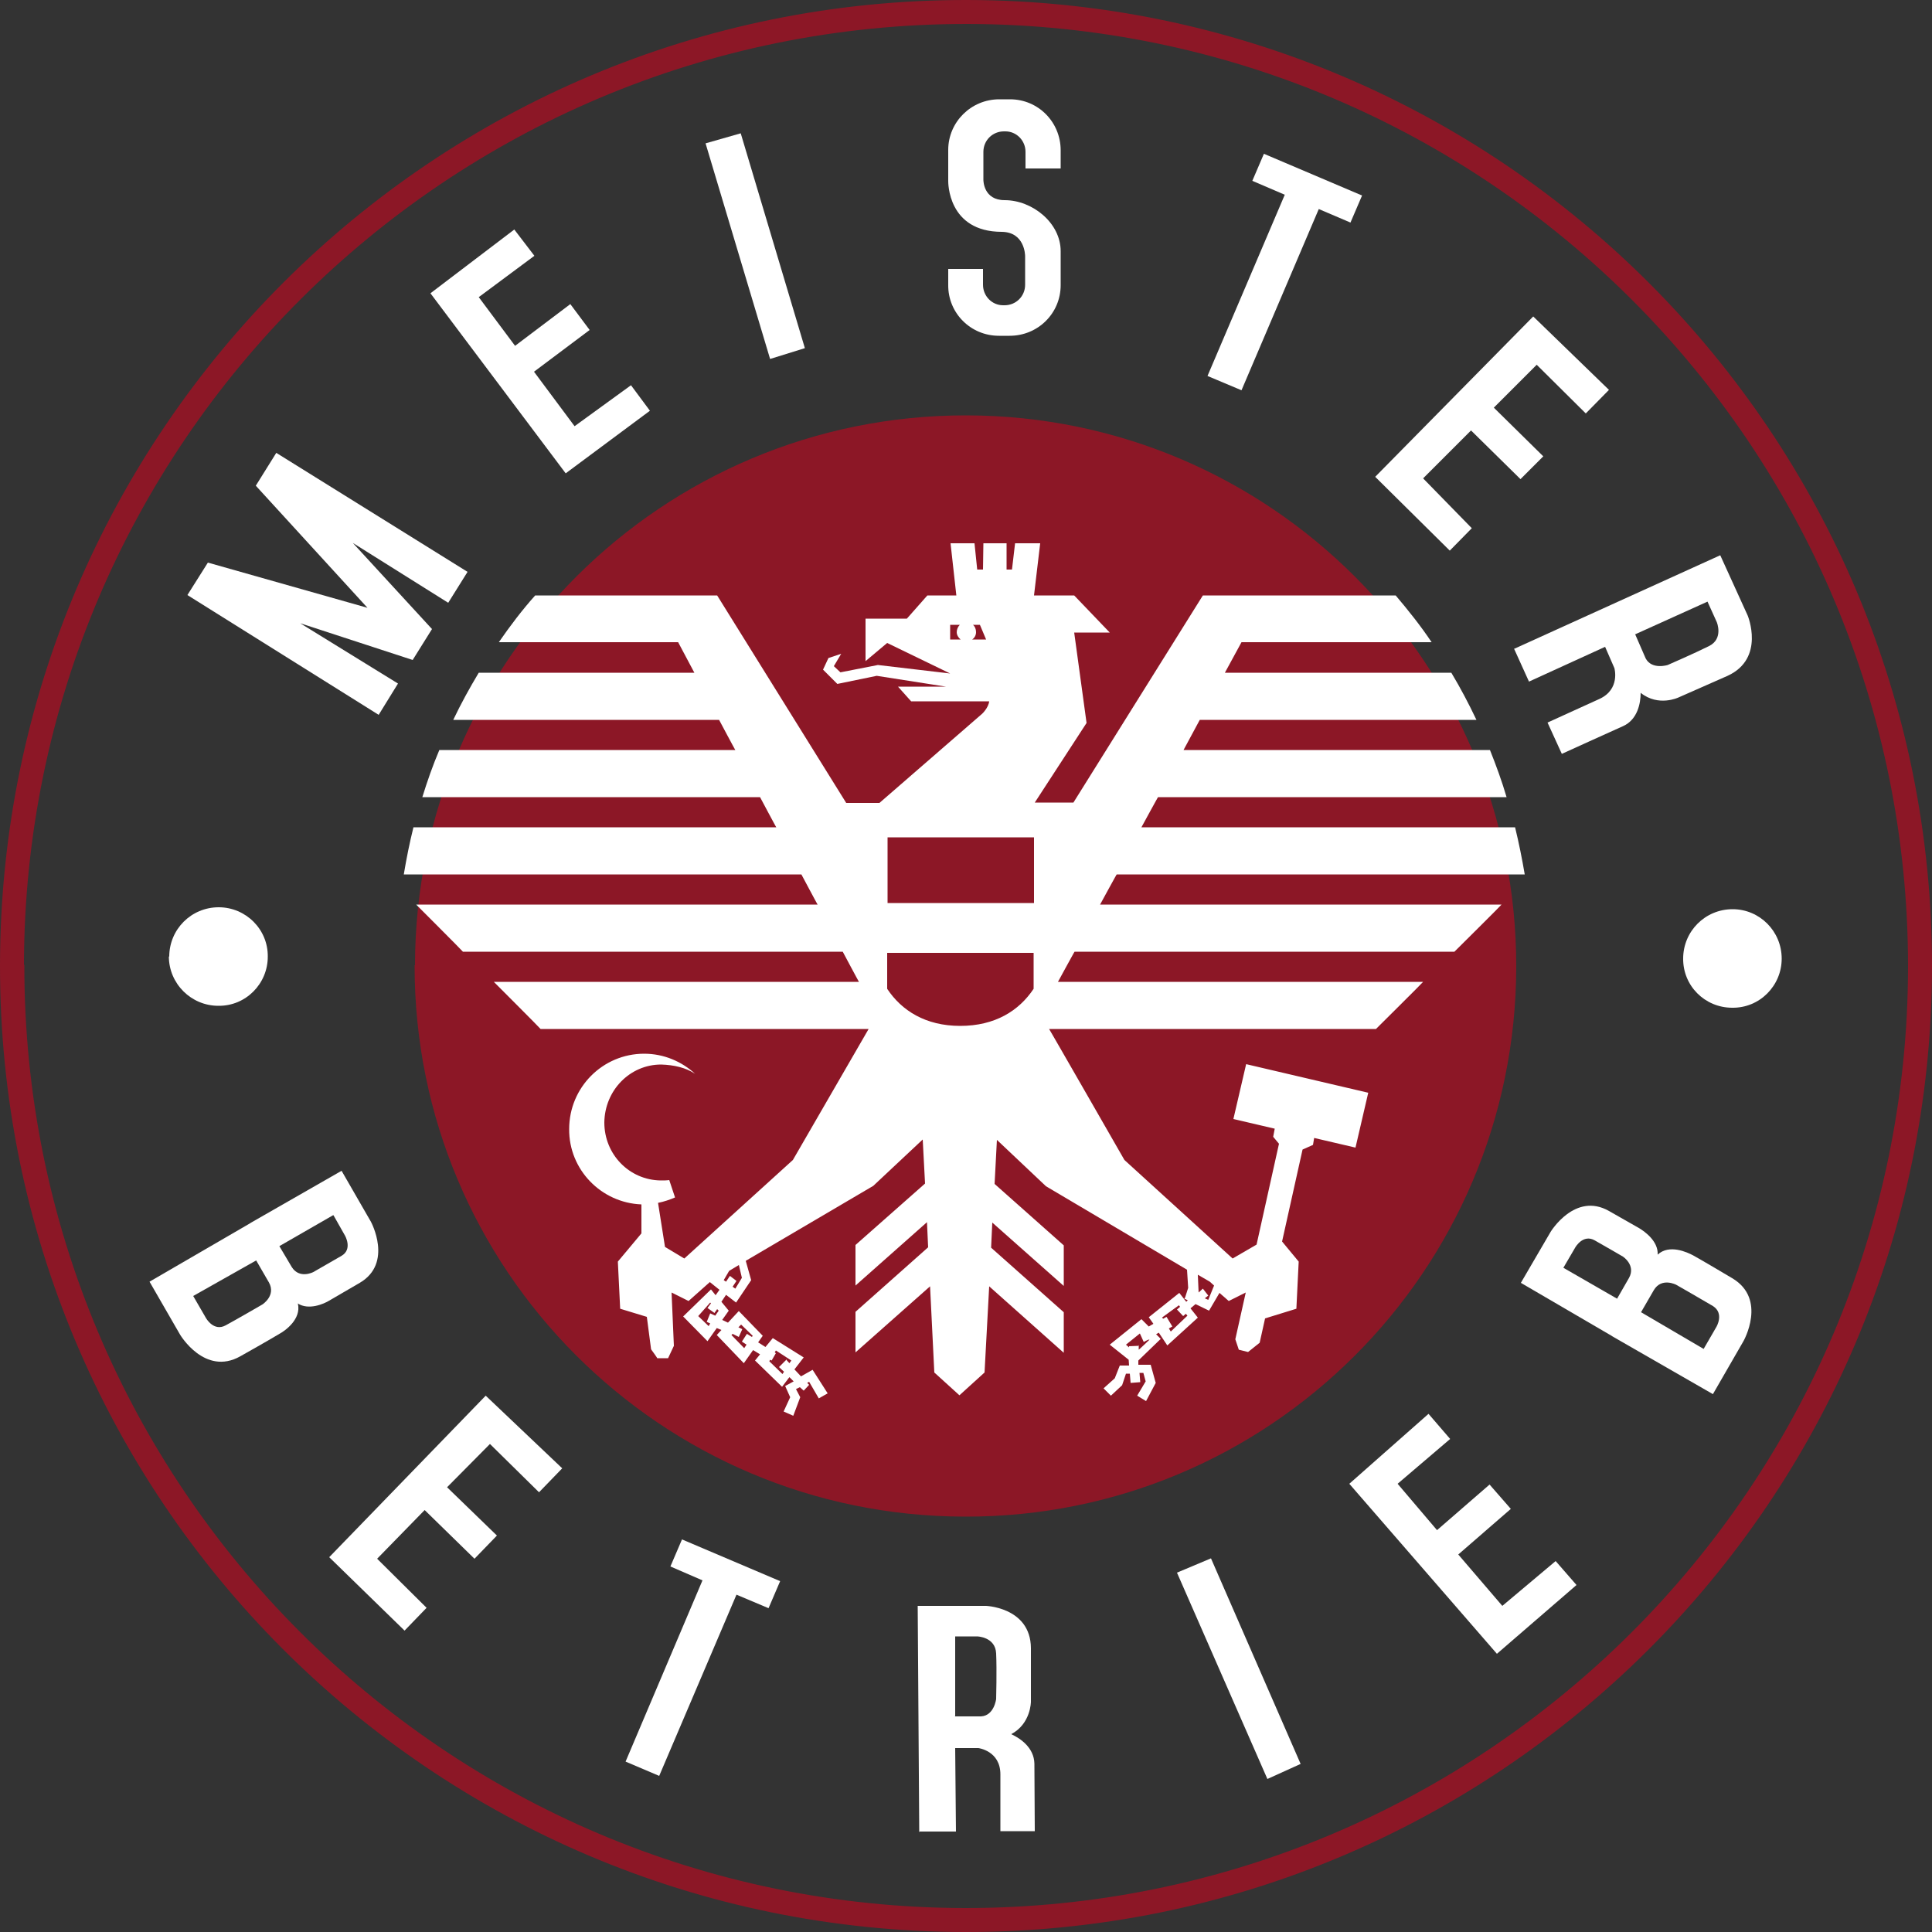 <?xml version="1.0" encoding="UTF-8"?>
<svg xmlns="http://www.w3.org/2000/svg" id="Ebene_1" version="1.1" viewBox="0 0 500 500">
  <rect x="0" y="0" width="500" height="500" fill="#333333" stroke="none"/>
  <defs>
    <style>
      .st0, .st1, .st2 {
        fill-rule: evenodd;
      }

      .st0, .st3 {
        fill: #8c1726;
      }

      .st4, .st1 {
        fill: #fff;
      }

      .st2 {
        fill: none;
        stroke: #e6007e;
        stroke-miterlimit: 3.9;
        stroke-width: .1px;
      }
    </style>
  </defs>
  <g>
    <g>
      <path class="st3" d="M107.4,249.8c.1-78.7,64-142.4,142.7-142.3s142.4,64,142.3,142.7c-.1,78.7-64,142.5-142.7,142.3-78.7-.1-142.5-64-142.4-142.7Z"></path>
      <path class="st3" d="M250,250"></path>
    </g>
    <path class="st1" d="M219.3,207.8h8.3s26.6-23.1,26.6-23.1c0,0,1.6-1.5,1.8-3.2h-20.2s-3.4-3.8-3.4-3.8h12.4s-17.9-2.8-17.9-2.8l-10.2,2.1-3.7-3.7,1.4-3,3.3-1.1-1.9,3.2,1.7,1.6,9.7-1.9,18.7,2.2-16.3-7.9-5.6,4.7v-11s10.7,0,10.7,0l5.3-6h7.5s-1.5-13.5-1.5-13.5h6.2s.7,6.8.7,6.8h1.5s.1-6.8.1-6.8h6s0,6.8,0,6.8h1.4s.8-6.8.8-6.8h6.5s-1.6,13.5-1.6,13.5h10.4s9.2,9.6,9.2,9.6h-9.2s3.2,23.4,3.2,23.4l-13.4,20.6h10s33.5-53.6,33.5-53.6h16.5s33.4,0,33.4,0c3.3,3.9,6.5,7.9,9.3,12.1h-49.2c0,0-4.3,7.9-4.3,7.9h58.6c2.4,4,4.5,8,6.5,12.2h-71.6c0,0-4.2,7.8-4.2,7.8h79.3c1.6,4,3.1,8.1,4.3,12.2h-90.2c0-.1-4.3,7.8-4.3,7.8h96.7c1,4.1,1.8,8.1,2.5,12.2h-105.6c0-.1-4.3,7.8-4.3,7.8h103.9c0,.1-12.2,12.2-12.2,12.2h-98.3c0-.1-4.3,7.8-4.3,7.8h94.5c0,.1-12.2,12.2-12.2,12.2h-84.6c0-.1,19.5,33.9,19.5,33.9l28,25.5,6.2-3.6,5.8-26.1-1.5-1.8.4-2.1-10.7-2.5,3.3-14.2,31.6,7.4-3.3,14.2-10.7-2.5-.3,1.8-2.7,1.2-5.3,23.8,4.3,5.2-.6,12.2-8.1,2.5-1.4,6.3-3,2.4-2.4-.6-.9-2.7,2.7-12.1-4.4,2.2-2.4-2.1-2.7,4.6-3.5-1.7-1.3,1.1,1.9,2.4-7.9,7.2-2.2-3.3-.7.4,1.2,1.2-5.8,5.6v1.1c.1,0,3.2,0,3.2,0l1.3,4.7-2.5,4.7-2.3-1.4,2.2-3.7-.6-2.2h-1c0,0,.2,2.4.2,2.4l-2.5.2-.2-2.4h-1s-1,3-1,3l-2.9,2.7-1.9-1.9,2.9-2.6,1.3-3.3h2.4s-.1-1.5-.1-1.5l-4.9-3.9,8.2-6.6,1.9,1.9,1.2-.7-1.2-1.7,7.9-6.3,1.8,2.3.4-.4-.9-.4.2-.3.8-2.5-.3-4.7-36.5-21.6-12.7-12-.6,11.4,17.9,15.9v10.5s-18.5-16.4-18.5-16.4l-.3,6.5,18.8,16.7v10.5s-19.3-17.2-19.3-17.2l-1.2,22.3-6.5,5.9-6.5-5.9-1.1-22.3-19.3,17.1v-10.5s18.8-16.7,18.8-16.7l-.3-6.5-18.5,16.4v-10.5s18-15.9,18-15.9l-.6-11.4-12.8,12-33,19.4,1.4,5-3.9,5.8-2.6-2-1.2,1.8,1.9,2.3-1.7,2.4,1.5.7,2.8-3,6.2,6.4-1.2,1.7,1.9,1.2,1.9-2.3,8,5-2.4,3.1,1.7,1.8,3-1.7,3.9,6.1-2.3,1.3-2.5-4.3-.5.3.5.5-1.4,1.5-1-.9-1,.5,1.1,2.1-1.8,4.8-2.5-1.1,1.7-3.7-1.3-2.9,2.2-1.2-1.1-1.1-1.9,2.5-7-6.8,1.3-1.6-1.8-1.1-2.4,3.4-7-7.3,1.2-1.3-1.2-.5-2.4,3.4-6.3-6.4,7.2-7,1.2,1.5,1-1.4-2.5-2-5.5,4.9-4.4-2.2.6,13.8-1.5,3.2h-2.8c0-.1-1.6-2.3-1.6-2.3l-1.1-8.4-6.9-2.1-.6-12.2,6.1-7.3v-7.5c-10.4-.4-18.8-9-18.7-19.5,0-10.8,8.7-19.5,19.4-19.5,5.1,0,9.7,2,13.2,5.2-2.4-1.6-5.5-2.3-8.8-2.4-8.1,0-14.6,6.7-14.7,15,0,8.3,6.5,14.9,14.6,15,.8,0,1.5,0,2.2-.1l1.5,4.5c-1.4.6-2.9,1.1-4.4,1.4l1.8,11.4,5,3,28.1-25.5,19.6-33.9h-84.9c0-.1-12.1-12.2-12.1-12.2h94.5c0,.1-4.2-7.8-4.2-7.8h-98.3c0-.1-12.1-12.2-12.1-12.2h103.9c0,.1-4.2-7.8-4.2-7.8h-102.9c.7-4.2,1.5-8.2,2.5-12.2h93.9c0,.1-4.2-7.8-4.2-7.8h-87.4c1.3-4.2,2.7-8.2,4.4-12.2h76.6c0,.1-4.2-7.8-4.2-7.8h-68.8c2-4.2,4.2-8.2,6.6-12.2h55.8c0,0-4.2-7.9-4.2-7.9h-46.4c2.9-4.2,6-8.3,9.4-12.1h30.6s16.5,0,16.5,0l33.4,53.7ZM300.8,341l.2.3.9-.5,1.5,2.5-.9.5.5.8,4.3-4.1-.4-.5-.7.6-1.6-1.7.8-.7-.3-.4-4.4,3.2ZM294.7,348.1v1.2c.1,0,2.8-2.6,2.8-2.6h-.2c0-.1-1.3.6-1.3.6l-1-2.2-3.6,2.9.8.7v-.3c0,0,2.4-.1,2.4-.1ZM203.4,351.8l.9,1,.5-.7-4-2.6-.3.5.3.2-1.1,1.9-.4-.2-.2.4,3.4,3.3.4-.6-1.3-1.2,1.8-1.8ZM191.7,342.9l-.6.6,1,.5-.9,2-1.6-.8-.3.3,3.3,3.4.6-.9-1.2-.8,1.3-2,1.3.8.2-.3-3-2.9ZM180.7,340.6l2.7,2.6.4-.7-.9-.4.9-2.2,1.3.6.9-1.3-.4-.4-.7,1-1.8-1.3.9-1.2-.2-.2-3.1,3.5ZM191.2,327.4l-2.5,1.5-1.4,2.4.6.4,1-1.5,1.7,1.3-1,1.5.7.5,1.7-2.8-.8-3.4ZM314.2,332.7l-1.1-1-3.1-1.8.2,4.6,1.1-1,1.4,1.8-.9.7.9.4,1.5-3.7ZM245.9,161.7v3.8c-.1,0,2.7,0,2.7,0-.6-.5-1-1.2-1-1.9s.3-1.4.8-1.9h-2.6ZM251.8,161.7c.5.4.8,1.1.8,1.9s-.4,1.5-1,1.9h3.6s-1.6-3.8-1.6-3.8h-1.9ZM267.5,255.8v-9.2s-37.9,0-37.9,0v9.3c3.7,5.6,9.9,9.6,18.9,9.6,9,0,15.2-3.9,19-9.6ZM229.7,216.7v17s37.9,0,37.9,0v-17s-37.9,0-37.9,0Z"></path>
    <path class="st0" d="M6.2,249.7C6.4,115,115.7,6.1,250.3,6.2c134.6.2,243.6,109.4,243.5,244.1-.2,134.6-109.5,243.6-244.1,243.5-134.6-.2-243.6-109.5-243.4-244.1ZM0,249.7C.2,111.6,112.3-.2,250.3,0c138.1.2,249.9,112.3,249.7,250.3-.2,138.1-112.3,249.9-250.3,249.7C111.6,499.8-.2,387.8,0,249.7Z"></path>
    <path class="st2" d="M243.9,71.1"></path>
  </g>
  <g>
    <path class="st1" d="M86.3,314.5l3,5.3s2,3.5-.9,5.2c-2.4,1.4-7.3,4.2-7.3,4.2,0,0-3.6,1.9-5.6-1.3l-3.2-5.4,13.9-8ZM66.3,326.2l-16.3,9.2,3.3,5.7s2,3.6,5.1,1.9c2.6-1.4,9.5-5.4,9.5-5.4,0,0,3.6-2.3,1.7-5.7l-3.3-5.7ZM77.1,337.4c.9,4-3.3,7-4.8,7.8,0,0-2.1,1.3-10.1,5.8-9.2,5.2-15.6-5.6-15.6-5.6l-7.9-13.7,26-15.1.3-.2,23.4-13.4,7.6,13.2s5.8,10.7-2.9,15.8c-7.7,4.5-7.9,4.6-7.9,4.6-1.3.8-5.3,2.6-8.2.7Z"></path>
    <polygon class="st1" points="111.4 75.9 133.1 59.4 138.3 66.2 123.9 76.9 133.3 89.5 147.6 78.7 152.6 85.4 138.2 96.2 148.7 110.3 163.3 99.7 168.2 106.3 146.4 122.5 111.4 75.9"></polygon>
    <polygon class="st1" points="71.5 117.2 121 148 116 156 91.3 140.5 111.8 162.8 106.8 170.8 77.7 161.3 103 176.9 98 185 48.5 154 53.8 145.6 95.1 157.3 66.2 125.7 71.5 117.2"></polygon>
    <polygon class="st1" points="182.6 37.1 191.7 34.5 208.3 90.1 199.3 92.9 182.6 37.1"></polygon>
    <path class="st1" d="M245.4,69.6"></path>
    <path class="st1" d="M254.4,69.6v4.1c0,2.9,2.3,5.3,5.2,5.3h.4c2.9,0,5.3-2.3,5.3-5.3v-7.4c0-.3-.1-6.2-6-6.3-14.1,0-13.9-12.9-13.9-13.2v-8c0-7.2,5.9-13.1,13.2-13.1h2.8c7.3,0,13.1,5.9,13.1,13.2v4.7s-9.1,0-9.1,0v-4.3c0-2.9-2.3-5.3-5.2-5.3h-.4c-2.9,0-5.3,2.3-5.3,5.3v7.2c0,.2,0,5.3,5.5,5.3,7.2,0,14.5,5.9,14.5,13.2v8.8c0,7.3-5.9,13.1-13.2,13.1h-2.8c-7.3,0-13.2-5.9-13.1-13.2v-4.1s9.1,0,9.1,0Z"></path>
    <polygon class="st4" points="327.1 39.8 352.5 50.6 349.5 57.6 341.3 54.1 321.3 101 312.5 97.3 332.5 50.4 324.1 46.8 327.1 39.8"></polygon>
    <polygon class="st1" points="396.8 81.9 416.4 100.9 410.4 107 397.7 94.4 386.6 105.5 399.4 118.1 393.5 124 380.7 111.4 368.3 123.8 380.9 136.7 375.2 142.5 355.9 123.4 396.8 81.9"></polygon>
    <polygon class="st1" points="125.7 361.2 145.5 380 139.5 386.2 126.8 373.7 115.7 384.9 128.6 397.4 122.8 403.4 109.9 390.8 97.6 403.4 110.4 416.1 104.7 422 85.2 403 125.7 361.2"></polygon>
    <polygon class="st1" points="349.2 384 369.7 365.9 375.3 372.4 361.7 384 371.9 396 385.5 384.2 391 390.5 377.4 402.3 388.8 415.6 402.6 404 408 410.2 387.4 428 349.2 384"></polygon>
    <polygon class="st1" points="304.6 407 313.4 403.3 336.6 456.5 328 460.4 304.6 407"></polygon>
    <path class="st1" d="M237.9,474.2l-.4-58.6h17.2c0-.1,12,.2,12.1,10.9v13.9s0,5.7-5.1,8.4c2.4,1.1,5.9,3.5,6,7.6,0,2.8.1,17.5.1,17.5h-8.9c0,0,0-14.7,0-14.7,0-6.1-5.7-6.8-5.7-6.8h-6s.2,21.6.2,21.6h-9.4ZM247.2,444.1v-20.6c-.1,0,5.7,0,5.7,0,0,0,4.7.1,4.9,4.4.2,4.3,0,11.8,0,11.8,0,0-.5,4.3-3.9,4.5h-6.8Z"></path>
    <polygon class="st4" points="176.5 398.4 201.9 409.2 198.9 416.2 190.6 412.7 170.6 459.6 161.9 455.9 181.8 409 173.5 405.4 176.5 398.4"></polygon>
    <g>
      <path class="st4" d="M43.8,247.6c0-7.1,5.7-12.8,12.8-12.8,7,0,12.8,5.7,12.7,12.8,0,7-5.7,12.8-12.8,12.7-7,0-12.8-5.7-12.8-12.8Z"></path>
      <path class="st4" d="M56.6,247.6"></path>
    </g>
    <g>
      <path class="st4" d="M435.6,248.1c0-7.1,5.7-12.8,12.8-12.8,7,0,12.7,5.7,12.7,12.8,0,7-5.7,12.8-12.8,12.7-7.1,0-12.8-5.7-12.7-12.8Z"></path>
      <path class="st4" d="M448.4,248.1"></path>
    </g>
    <path class="st1" d="M391.9,167.9l53.3-24.2,7.1,15.6s4.6,11.1-5.2,15.6l-12.7,5.6s-5.2,2.5-9.8-1.2c0,2.7-.8,6.9-4.5,8.6-2.5,1.1-15.9,7.2-15.9,7.2l-3.7-8.1,13.4-6.1c5.5-2.5,3.9-8,3.9-8l-2.4-5.5-19.7,9-3.9-8.6ZM423.1,164.2l18.8-8.5,2.4,5.3s1.8,4.3-2,6.2c-3.8,1.9-10.7,4.9-10.7,4.9,0,0-4.1,1.3-5.7-1.7l-2.7-6.2Z"></path>
    <path class="st1" d="M404.6,328.1l3.1-5.3s2-3.5,5-1.8c2.5,1.4,7.3,4.2,7.3,4.2,0,0,3.4,2.2,1.6,5.5l-3.1,5.4-13.9-8ZM424.7,339.6l16.2,9.5,3.3-5.7s2.1-3.5-.9-5.4c-2.5-1.5-9.5-5.5-9.5-5.5,0,0-3.8-2-5.8,1.4l-3.3,5.7ZM429,324.7c3-2.8,7.7-.6,9.2.2,0,0,2.2,1.2,10.1,5.9,9.1,5.4,2.9,16.3,2.9,16.3l-7.9,13.7-26.1-15-.3-.2-23.3-13.6,7.7-13.2s6.3-10.4,15.1-5.4c7.7,4.4,7.9,4.5,7.9,4.5,1.3.8,4.9,3.3,4.7,6.8Z"></path>
  </g>
</svg>
